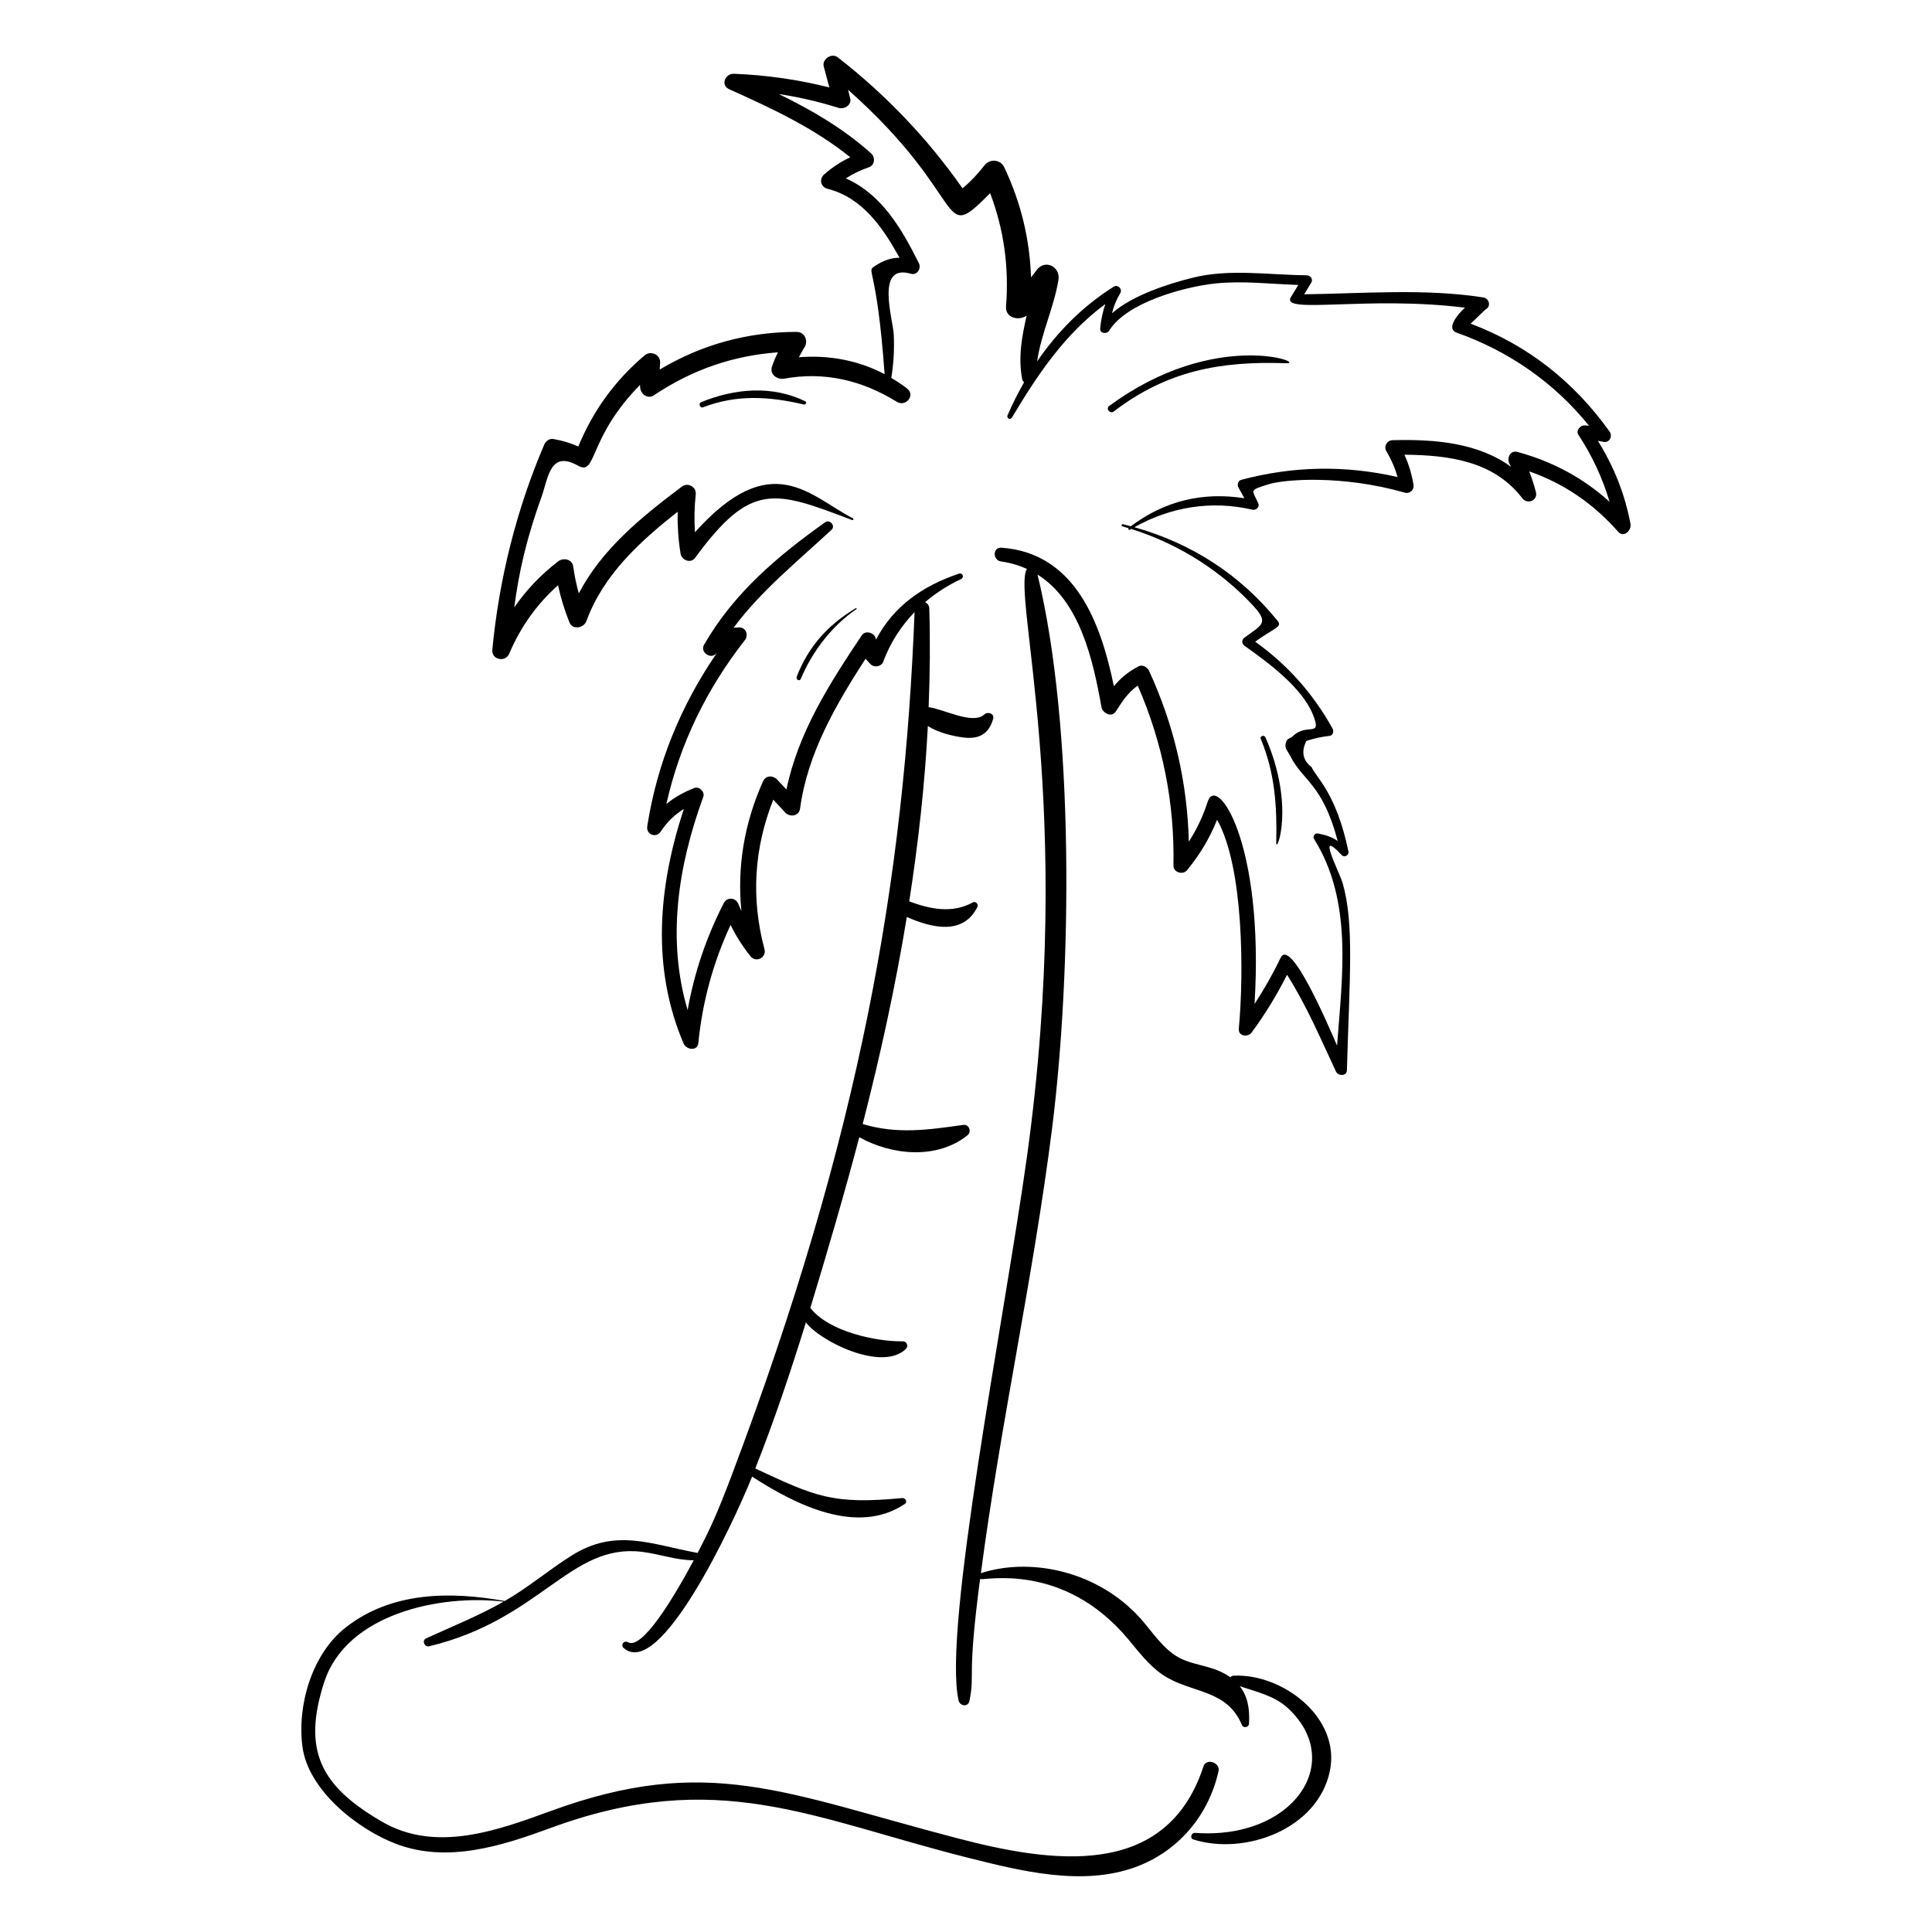 <?xml version="1.0" encoding="UTF-8"?>
<!-- Uploaded to: SVG Repo, www.svgrepo.com, Generator: SVG Repo Mixer Tools -->
<svg fill="#000000" width="800px" height="800px" version="1.1" viewBox="144 144 512 512" xmlns="http://www.w3.org/2000/svg">
 <g>
  <path d="m576.1 282.86c-1.512-8.047-4.418-15.23-8.648-22.035 0.422 0.074 0.844 0.145 1.266 0.219 1.676 0.555 2.781-1.348 1.836-2.672-9.438-13.234-21.738-22.922-36.816-28.598 1.309-1.254 2.617-2.508 3.926-3.758 1.566-0.758 1.027-2.938-0.574-3.191-15.383-2.418-31.84-1.031-47.469-0.832 0.633-1.043 1.262-2.082 1.895-3.125 0.535-0.883-0.277-1.906-1.199-1.914-10.027-0.07-20.449-1.812-30.312 0.66-6.144 1.539-15.75 4.531-21.32 9.41 0.465-1.871 1.18-3.672 2.223-5.367 0.578-1.098-0.684-2.356-1.766-1.676-8.164 5.125-14.926 11.953-20.297 19.801 1.039-7.277 4.469-14.367 5.656-21.594 0.578-3.527-3.59-5.629-5.812-2.57-0.488 0.672-0.973 1.281-1.461 1.871-0.332-10.109-2.664-19.812-7.094-29.16-1.012-2.137-3.844-2.32-5.246-0.496-1.766 2.297-3.66 4.273-5.801 6.09-9.266-13.234-20.309-24.793-33.09-34.746-1.594-1.238-4.211 0.5-3.691 2.453 0.492 1.848 0.988 3.699 1.484 5.547-8.309-2.094-16.688-3.289-25.305-3.625-2.301-0.09-3.637 3.023-1.223 4.106 11.297 5.062 22.426 10.258 32.074 18.02-2.469 1.156-4.637 2.562-6.887 4.512-1.426 1.234-1.008 3.363 0.859 3.84 9.297 2.375 14.66 10.297 19.078 18.27-2.223 0.012-4.211 0.688-6.516 2.195-2.457 1.605 0.473-0.562 2.562 28.66-7.027-3.695-14.719-5.094-22.719-4.488 0.418-0.758 0.836-1.516 1.254-2.273 1.395-1.699 0.508-4.445-1.895-4.441-13.059 0.02-25.199 3.387-36.242 9.988 0.035-0.609 0.074-1.219 0.109-1.828 0.129-2.18-2.504-3.289-4.094-1.945-7.887 6.676-13.695 14.703-17.586 24.16-2.098-0.934-4.152-1.559-6.625-1.984-1.016-0.176-2.008 0.547-2.391 1.441-7.41 17.328-11.973 35.641-13.773 54.398-0.258 2.668 3.453 3.449 4.477 1.047 3.051-7.152 7.301-13.094 12.941-18.141 0.719 3.356 1.711 6.574 3.012 9.84 0.828 2.078 3.809 1.531 4.488-0.316 4.562-12.367 14.141-21.047 24.195-29.004-0.066 3.684 0.164 7.301 0.77 11.078 0.285 1.77 2.68 2.75 3.863 1.137 14.824-20.184 20.883-17.902 41.609-10.008 0.312 0.121 0.469-0.332 0.184-0.477-11.398-5.856-21.523-18.914-41.844 3.715-0.203-3.328-0.156-6.637 0.215-10.051 0.215-1.988-2.106-3.238-3.676-2.051-10.727 8.082-21.125 16.484-27.316 28.297-0.637-2.281-1.113-4.562-1.484-7.141-0.281-1.938-2.606-2.398-3.973-1.352-4.637 3.562-8.492 7.625-11.652 12.23 0.633-4.727 1.453-9.422 2.586-14.066 1.262-5.168 2.84-10.262 4.648-15.262 1.773-4.91 2.199-12.441 9.633-8.27 5.117 2.871 2.477-7.16 16.48-21.402-0.18 2.637 2.168 3.769 3.578 2.824 10.141-6.805 21.043-10.582 32.973-11.441-0.605 1.18-1.137 2.41-1.605 3.828-0.664 1.996 1.418 3.484 3.188 3.16 10.715-1.977 20.711 0.445 29.906 6.117 2.383 1.469 5.031-1.758 2.703-3.531-1.355-1.035-2.746-1.957-4.164-2.797 0.625-3.781 0.828-7.527 0.656-11.43-0.184-4.168-4.981-18.953 4.512-16.172 1.684 0.492 2.832-1.398 2.133-2.809-4.617-9.285-9.934-18.289-19.348-22.465 1.871-1.203 3.84-2.18 6.078-2.934 1.633-0.551 1.781-2.648 0.605-3.703-7.379-6.609-15.711-11.457-24.449-15.711 5.312 0.801 10.543 2.012 15.824 3.656 1.512 0.469 3.539-0.707 3.098-2.508-0.184-0.762-0.371-1.52-0.559-2.281 32.668 29.035 23.629 41.609 37.645 27.395 3.652 9.66 5.031 19.566 4.211 30.043-0.238 3.055 3.469 3.902 5.469 2.383-1.25 5.5-2.277 10.965-1.211 16.793 0.074 0.406 0.281 0.691 0.527 0.914-1.617 2.828-3.098 5.738-4.383 8.742-0.332 0.777 0.734 1.324 1.168 0.598 6.762-11.367 14.102-22.258 24.754-30.09-0.699 2.055-1.156 4.152-1.371 6.484-0.125 1.355 1.781 1.559 2.379 0.586 4.57-7.465 19.785-11.605 27.98-12.5 7.269-0.793 14.805 0.137 22.145 0.375-0.652 1.074-1.305 2.148-1.961 3.223-2.84 4.668 20.227-0.43 46.133 2.801-2.172 1.93-4.992 5.629-2.246 6.602 13.938 4.938 25.906 13.281 35.105 24.664-0.32-0.016-0.691-0.039-1.137-0.062-1.184-0.07-2.418 1.352-1.664 2.492 3.688 5.602 6.398 11.473 8.254 17.742-6.977-6.305-15.098-10.688-24.445-13.215-1.844-0.5-2.832 1.594-2.129 3.031 0.16 0.297 0.297 0.602 0.449 0.902-8.801-6.379-20.113-7.32-31.391-7.043-1.434 0.035-2.398 1.609-1.645 2.879 1.332 2.242 2.297 4.484 2.988 6.891-13.84-3.164-27.609-2.945-41.449 0.746-0.887 0.238-1.145 1.352-0.699 2.059 0.516 0.938 1.027 1.875 1.543 2.809-10.945-1.703-21.02 0.625-30.09 7.43-0.684-0.184-1.367-0.375-2.062-0.543-0.359-0.086-0.566 0.445-0.199 0.547 0.555 0.152 1.094 0.328 1.641 0.496-0.148 0.219 0.09 0.574 0.352 0.418 0.117-0.07 0.238-0.133 0.359-0.203 13.16 4.106 24.309 11.633 32.453 20.465 4.195 4.551 2.039 5.027-2.426 8.332-0.828 0.613-0.734 1.637 0.074 2.207 6.188 4.383 15.199 11.004 18.082 18.227 2.508 6.285-1.605 1.961-5.41 5.746-0.398 0.395-1.352 0.574-1.59 1.156-0.816 1.965 0.207 2.457 1.016 4.078 3.32 6.672 8.512 7.242 12.535 22.48-1.477-1.023-3.019-1.562-5.293-2.008-0.723-0.141-1.371 0.828-0.984 1.445 10.297 16.516 7.5 36.137 6.109 54.793-2.484-5.727-12.32-28.777-14.969-23.258-2.051 4.273-4.352 8.309-6.898 12.223 2.613-42.902-10.027-60.98-12.414-53.629-1.27 3.914-2.898 7.348-5.004 10.613-0.398-15.688-3.887-30.812-10.508-45.203-0.441-0.957-1.66-1.836-2.762-1.277-2.832 1.438-4.816 3.144-6.59 5.289-3.453-16.742-10.199-35.305-29.785-36.711-2.391-0.172-2.383 3.32-0.117 3.644 2.531 0.359 4.793 1.047 6.852 1.973-4.098 6.609 13.012 62.68-0.043 156.16-6.051 43.312-22.293 124.76-18.07 143.7 0.34 1.531 2.543 1.855 2.891 0.117 1.531-7.738-0.75-5.121 2.809-32.277 1.016 0.469 22-4.68 39.238 15.918 2.828 3.379 5.508 6.988 9.203 9.48 7.356 4.965 16.91 3.574 20.961 13.297 0.375 0.898 1.809 0.609 1.867-0.34 0.242-4.004-0.375-7.312-2.441-9.953 4.492 1.496 9.266 2.551 12.801 5.852 15.41 14.391 1.121 34.938-24.664 33.008-0.984-0.074-1.469 1.43-0.441 1.754 13.703 4.316 33.035-2.762 36.184-18.195 2.898-14.215-12.676-25.844-25.535-25.211-0.367 0.02-0.648 0.191-0.836 0.426-5.234-3.699-10.691-2.773-15.395-6.344-3.734-2.832-6.219-7.016-9.449-10.344-11.629-11.977-28.848-14.961-41.277-10.906 5.301-40.191 13.883-78.398 18.859-117.82 5.25-41.59 5.977-106.63-3.856-146.82 11.156 6.981 14.688 22.387 16.949 35.109 0.289 1.625 2.695 2.891 3.812 1.156 1.73-2.684 3.231-5.035 5.809-6.844 6.598 15.184 9.793 31.066 9.457 47.699-0.035 1.801 2.5 2.57 3.594 1.238 3.441-4.176 6.016-8.52 7.973-13.379 7.082 12.523 7.109 40.969 5.754 55.387-0.188 1.992 2.414 2.336 3.398 0.996 3.602-4.883 6.676-9.934 9.387-15.305 5.144 8.09 8.902 16.973 12.965 25.648 0.566 1.215 2.852 1.293 2.898-0.332 0.695-24.582 1.973-38.906-1.133-49.609-0.887-3.059-7.188-14.926-0.266-7.449 0.703 0.758 2.019 0.113 1.809-0.914-3.199-15.453-8.508-19.527-9.785-22.391-2.316-1.77-2.773-4.074-1.375-6.918 2.031-0.676 4.113-1.129 6.242-1.359 0.867-0.141 1.07-1.258 0.719-1.898-5.191-9.336-11.91-16.875-20.512-23.047 5.066-3.691 7.293-3.852 5.914-5.555-10.023-12.344-22.805-20.512-37.934-24.785 9.645-5.394 20.449-7.172 31.309-4.633 0.883 0.207 1.949-0.727 1.543-1.66-1.621-3.707-2.648-3.398 2.621-5.062 4.277-1.348 19.492-2.57 36.211 2.199 1.348 0.387 2.516-0.781 2.285-2.117-0.504-2.938-1.266-5.434-2.41-7.945 11.68 0.125 23.613 1.594 31.238 11.535 1.352 1.762 4.199 0.617 3.609-1.66-0.5-1.93-1.09-3.707-1.77-5.453 9.219 3.207 17.02 8.559 23.598 16.027 1.434 1.652 3.555-0.395 3.238-2.082z"/>
  <path d="m439.16 253.05c14.105-10.809 28.297-13.402 45.605-12.789 6.133 0.215-18.648-9.473-46.816 11.332-0.98 0.723 0.238 2.199 1.211 1.457z"/>
  <path d="m329.85 250.56c-0.867 0.352-0.375 1.707 0.504 1.367 8.891-3.426 17.566-2.875 26.66-0.73 0.496 0.117 0.883-0.617 0.375-0.863-8.797-4.262-18.637-3.391-27.539 0.227z"/>
  <path d="m355.13 323.34c-0.285 0.73 0.789 1.324 1.094 0.578 2.988-7.211 8.258-14.094 14.746-18.504 0.156-0.109-0.02-0.328-0.176-0.234-7.336 4.375-12.539 10.102-15.664 18.16z"/>
  <path d="m479.36 339.41c-0.336-0.762-1.57-0.367-1.242 0.418 3.75 9.008 4.324 17.828 4.098 27.445-0.078 3.356 5.156-9.68-2.856-27.863z"/>
  <path d="m462.93 612.12c-9.879 30.199-40.398 25.516-65.133 19.062-45.84-11.965-66.277-22.457-107.82-7.258-14.172 5.184-30.418 11.109-44.641 2.894-16.293-9.41-21.32-18.852-15.418-37.035 5.902-18.191 30.855-23.32 47.543-21.332-6.617 3.762-13.656 6.574-20.559 9.742-1.176 0.539-0.406 2.379 0.809 2.09 29.598-7.082 37.398-27.34 56.383-25.035 4.809 0.586 8.965 2.234 13.754 2.238-5.488 10.273-13.746 23.824-17.449 21.727-1.062-0.602-2.027 0.734-1.102 1.543 9.66 8.41 28.891-32.727 34.02-45.43 11.562 7.465 27.879 15.699 40.484 7.227 0.762-0.512 0.141-1.629-0.664-1.555-18.605 1.777-23.055-0.43-38.98-7.832 5.016-12.652 9.375-25.656 13.418-38.727 3.617 4.922 20.18 13.242 26.523 7.023 0.699-0.684 0.219-2.012-0.793-1.996-7.141 0.09-19.621-2.535-24.559-8.844 4.285-14.062 9.246-31.031 12.973-45.254 8.688 4.856 20.66 5.949 28.691-0.523 1.145-0.922 0.422-2.949-1.113-2.734-9.496 1.34-17.57 2.504-26.676-0.234 4.648-18.078 8.668-36.402 11.695-54.871 6.547 2.902 14.961 4.981 18.73-2.703 0.34-0.691-0.539-1.547-1.219-1.168-5.469 3.035-11.391 1.793-16.871-0.266 2.402-15.414 4.125-30.918 4.938-46.449 2.762 1.734 6.516 2.641 9.328 3.012 4.266 0.562 6.852-0.957 7.969-4.926 0.398-1.418-1.434-2.012-2.328-1.176-3.062 2.863-10.957-1.52-14.766-1.914 0.348-8.711 0.438-17.426 0.176-26.133-0.027-0.887-0.516-1.434-1.133-1.684 2.863-2.453 6.082-4.523 9.57-6.152 0.887-0.414 0.395-1.746-0.547-1.43-9.781 3.277-17.383 8.695-22.035 17.523-0.012-1.758-2.719-2.707-3.738-1.184-8.562 12.797-16.859 25.754-19.973 40.875-0.809-0.867-1.621-1.734-2.43-2.606-1.113-1.191-3.047-1.203-3.781 0.445-4.973 11.121-6.891 22.652-5.727 34.336-0.273-0.617-0.562-1.223-0.812-1.867-0.66-1.695-3.008-1.887-3.852-0.23-4.641 9.086-7.836 18.484-9.582 28.375-5.539-18.691-2.582-38.094 4.152-56.531 0.473-1.289-1.059-2.836-2.352-2.332-2.852 1.109-5.289 2.481-7.434 4.238 3.578-15.926 10.645-30.445 20.816-43.438 1.039-1.328 0.25-3.398-1.555-3.348-0.508 0.016-0.988 0.043-1.453 0.09 7.344-9.879 16.879-17.52 25.98-25.988 1.086-1.012-0.473-2.844-1.684-1.984-12.672 8.992-24.297 18.859-32.125 32.484-1.129 1.969 1.828 4.027 3.289 2.266 0.023-0.012 0.043-0.02 0.066-0.031-9.453 13.801-15.793 29.117-18.398 45.852-0.34 2.18 2.328 3.281 3.57 1.406 1.723-2.602 3.699-4.488 6.113-5.965-6.707 20.387-8.699 41.938-0.039 62.184 0.688 1.605 3.664 2.078 3.887-0.16 1.094-11.012 3.945-21.355 8.543-31.301 1.441 2.894 3.129 5.582 5.246 8.25 1.5 1.891 4.348 0.426 3.727-1.895-3.609-13.512-2.719-26.77 2.348-39.566 1.047 1.129 2.09 2.258 3.137 3.387 1.238 1.34 3.68 1.031 3.957-1.016 2.019-14.758 9.445-27.426 17.367-39.734 0.387 0.508 0.852 1.012 1.418 1.555 0.91 0.875 2.777 0.543 3.231-0.684 1.855-5.023 4.723-9.465 8.332-13.211-2.723 70.113-14.07 137.74-48.496 228.85-3.832 10.145-5.719 14.199-9 20.484-12.422-2.277-21.707-6.668-33.449 0.727-5.926 3.731-11.711 8.629-17.664 12.012-14.398-2.594-30.098-2.527-42.258 7.102-8.824 6.988-12.805 20.523-11.352 31.512 1.527 11.543 14.613 21.883 24.863 25.766 13.547 5.129 27.914 0.547 40.828-4.207 44.34-16.316 69.32-2.547 110.67 7.859 13.973 3.516 30.266 7.629 44.379 2.488 11.387-4.148 19.422-13.742 22.031-25.426 0.512-2.289-3.242-3.57-4-1.262z"/>
 </g>
</svg>